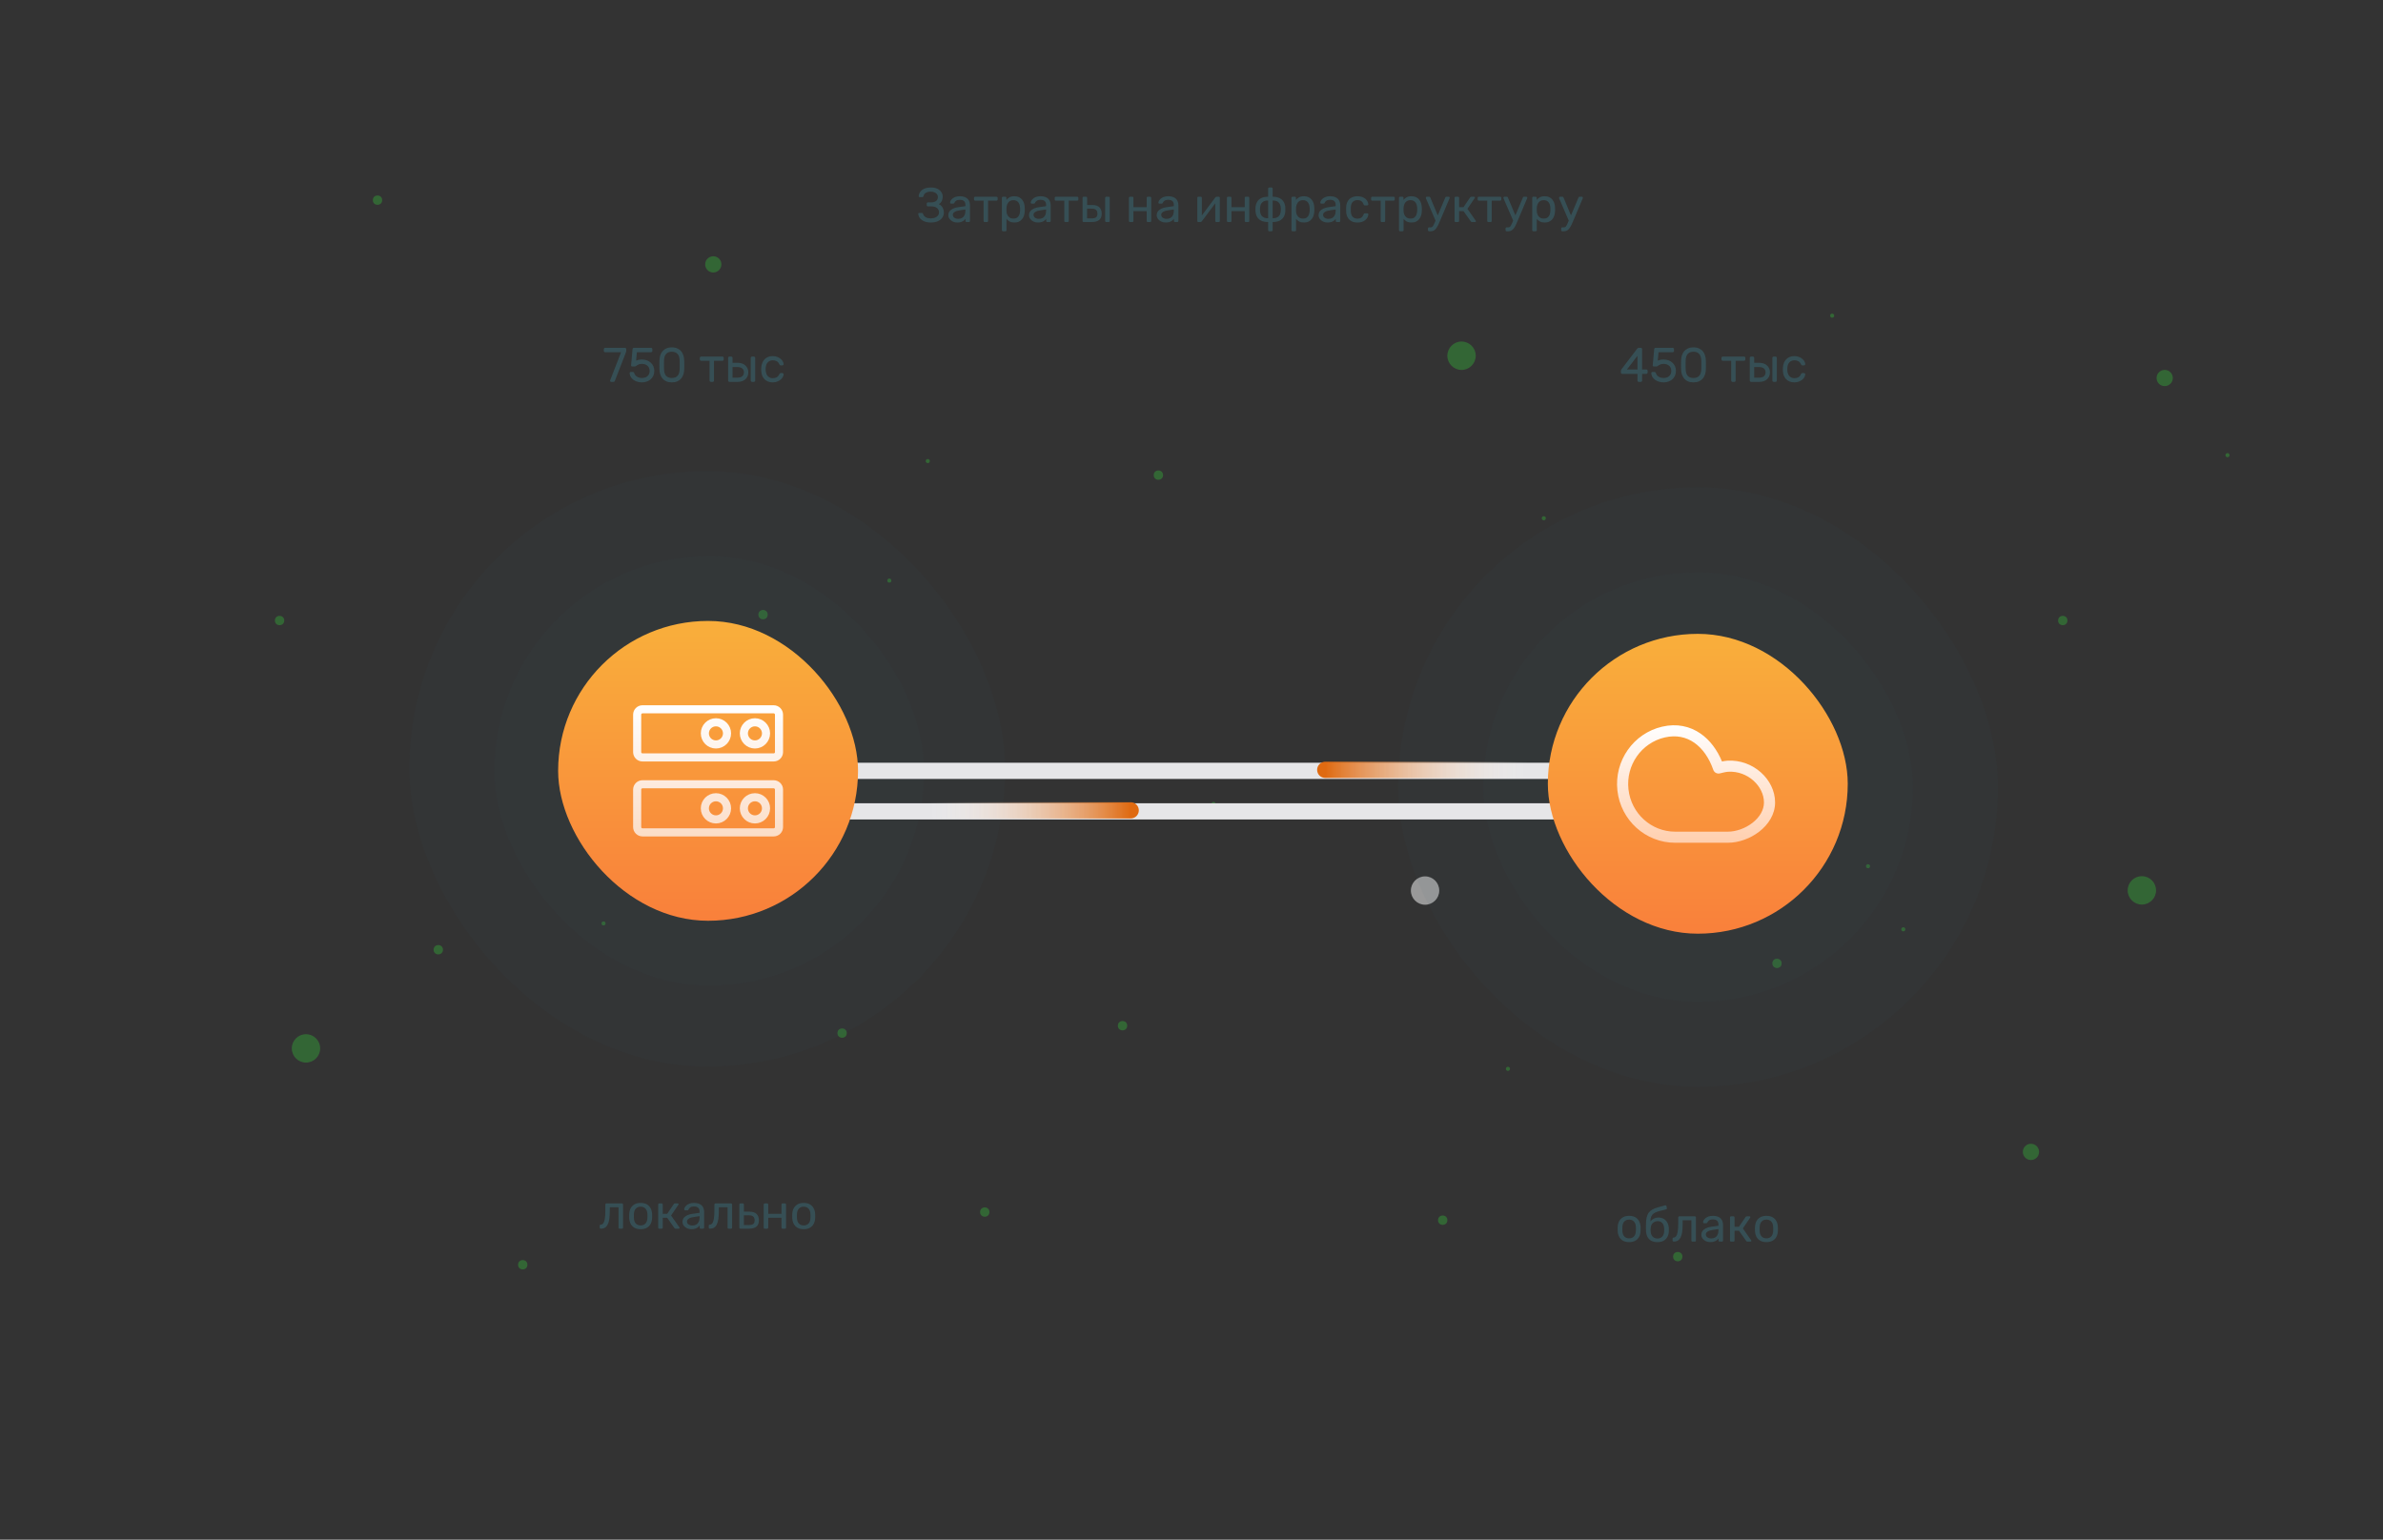 <?xml version="1.0" encoding="UTF-8"?> <svg xmlns="http://www.w3.org/2000/svg" width="588" height="380" viewBox="0 0 588 380" fill="none"><rect x="0" y="0" width="588" height="380" fill="#333333" stroke="none"/><g opacity="0.5"><circle cx="501.133" cy="284.295" r="2" transform="rotate(180 501.133 284.295)" fill="#339A37"></circle><circle cx="528.5" cy="219.75" r="3.5" transform="rotate(180 528.5 219.75)" fill="#339A37"></circle><circle cx="438.469" cy="237.765" r="1.148" transform="rotate(180 438.469 237.765)" fill="#339A37"></circle><circle cx="508.985" cy="153.147" r="1.148" transform="rotate(180 508.985 153.147)" fill="#339A37"></circle><circle cx="534.133" cy="93.295" r="2" transform="rotate(180 534.133 93.295)" fill="#339A37"></circle><circle cx="360.633" cy="87.795" r="3.5" transform="rotate(180 360.633 87.795)" fill="#339A37"></circle><circle cx="285.831" cy="117.262" r="1.148" transform="rotate(180 285.831 117.262)" fill="#339A37"></circle><circle cx="176" cy="65.25" r="2" transform="rotate(180 176 65.25)" fill="#339A37"></circle><circle cx="68.985" cy="153.147" r="1.148" transform="rotate(180 68.985 153.147)" fill="#339A37"></circle><circle cx="93.147" cy="49.398" r="1.148" transform="rotate(180 93.147 49.398)" fill="#339A37"></circle><circle cx="75.5" cy="258.75" r="3.5" transform="rotate(180 75.5 258.75)" fill="#339A37"></circle><circle cx="351.633" cy="219.795" r="3.5" transform="rotate(180 351.633 219.795)" fill="white"></circle><circle cx="276.985" cy="253.147" r="1.148" transform="rotate(180 276.985 253.147)" fill="#339A37"></circle><circle cx="355.985" cy="301.147" r="1.148" transform="rotate(180 355.985 301.147)" fill="#339A37"></circle><circle cx="128.985" cy="312.147" r="1.148" transform="rotate(180 128.985 312.147)" fill="#339A37"></circle><circle cx="413.985" cy="310.147" r="1.148" transform="rotate(180 413.985 310.147)" fill="#339A37"></circle><circle cx="242.985" cy="299.147" r="1.148" transform="rotate(180 242.985 299.147)" fill="#339A37"></circle><circle cx="207.79" cy="254.979" r="1.148" transform="rotate(180 207.79 254.979)" fill="#339A37"></circle><circle cx="108.147" cy="234.398" r="1.148" transform="rotate(180 108.147 234.398)" fill="#339A37"></circle><circle cx="188.28" cy="151.691" r="1.148" transform="rotate(180 188.28 151.691)" fill="#339A37"></circle><circle cx="219.444" cy="143.292" r="0.5" fill="#339A37"></circle><circle cx="148.928" cy="227.909" r="0.5" fill="#339A37"></circle><circle cx="372.082" cy="263.795" r="0.5" fill="#339A37"></circle><circle cx="380.928" cy="127.909" r="0.5" fill="#339A37"></circle><circle cx="469.633" cy="229.365" r="0.5" fill="#339A37"></circle><circle cx="0.5" cy="0.5" r="0.5" transform="matrix(1 0 0 -1 298.944 198.912)" fill="#339A37"></circle><circle cx="0.5" cy="0.5" r="0.5" transform="matrix(1 0 0 -1 228.428 114.295)" fill="#339A37"></circle><circle cx="0.5" cy="0.5" r="0.5" transform="matrix(1 0 0 -1 451.582 78.409)" fill="#339A37"></circle><circle cx="0.5" cy="0.5" r="0.5" transform="matrix(1 0 0 -1 460.428 214.295)" fill="#339A37"></circle><circle cx="0.5" cy="0.5" r="0.5" transform="matrix(1 0 0 -1 549.133 112.839)" fill="#339A37"></circle></g><rect opacity="0.05" x="101" y="116.25" width="147" height="147" rx="73.5" fill="#39636D"></rect><rect opacity="0.05" x="345" y="120.25" width="148" height="148" rx="74" fill="#39636D"></rect><rect opacity="0.05" x="122" y="137.25" width="106" height="106" rx="53" fill="#39636D"></rect><rect opacity="0.05" x="366" y="141.25" width="106" height="106" rx="53" fill="#39636D"></rect><line x1="197" y1="200.25" x2="398" y2="200.25" stroke="#E6E6E8" stroke-width="4"></line><line x1="197" y1="190.25" x2="398" y2="190.25" stroke="#E6E6E8" stroke-width="4"></line><path d="M229 200L279 200" stroke="url(#paint0_linear_4035_6689)" stroke-width="4" stroke-linecap="round"></path><path d="M377 190L327 190" stroke="url(#paint1_linear_4035_6689)" stroke-width="4" stroke-linecap="round"></path><rect x="137.719" y="153.25" width="74" height="74" rx="37" fill="url(#paint2_linear_4035_6689)"></rect><path d="M158.531 193.563H190.906C191.626 193.563 192.219 194.156 192.219 194.875V204.125C192.219 204.847 191.627 205.438 190.906 205.438H158.531C157.81 205.438 157.219 204.847 157.219 204.125V194.875C157.219 194.154 157.81 193.563 158.531 193.563ZM173.922 199.5C173.922 201.01 175.146 202.235 176.656 202.235C178.171 202.235 179.391 201.009 179.391 199.5C179.391 197.991 178.166 196.766 176.656 196.766C175.146 196.766 173.922 197.991 173.922 199.5ZM183.547 199.5C183.547 201.01 184.771 202.235 186.281 202.235C187.796 202.235 189.016 201.009 189.016 199.5C189.016 197.991 187.791 196.766 186.281 196.766C184.771 196.766 183.547 197.991 183.547 199.5ZM158.531 175.063H190.906C191.626 175.063 192.219 175.655 192.219 176.375V185.625C192.219 186.347 191.627 186.938 190.906 186.938H158.531C157.81 186.938 157.219 186.347 157.219 185.625V176.375C157.219 175.654 157.81 175.063 158.531 175.063ZM173.922 181C173.922 182.51 175.146 183.735 176.656 183.735C178.172 183.735 179.391 182.504 179.391 181C179.391 179.494 178.162 178.266 176.656 178.266C175.151 178.266 173.922 179.489 173.922 181ZM183.547 181C183.547 182.51 184.771 183.735 186.281 183.735C187.797 183.735 189.016 182.504 189.016 181C189.016 179.494 187.787 178.266 186.281 178.266C184.776 178.266 183.547 179.489 183.547 181Z" stroke="url(#paint3_linear_4035_6689)" stroke-width="2"></path><path opacity="0.6" d="M148.266 303.25C148.186 303.25 148.118 303.222 148.062 303.166C148.006 303.11 147.978 303.042 147.978 302.962V302.518C147.978 302.35 148.062 302.262 148.23 302.254C148.478 302.246 148.686 302.13 148.854 301.906C149.022 301.674 149.15 301.31 149.238 300.814C149.326 300.31 149.37 299.646 149.37 298.822V297.286C149.37 297.206 149.394 297.142 149.442 297.094C149.498 297.038 149.566 297.01 149.646 297.01H153.462C153.542 297.01 153.606 297.038 153.654 297.094C153.71 297.142 153.738 297.206 153.738 297.286V302.974C153.738 303.054 153.71 303.122 153.654 303.178C153.606 303.226 153.542 303.25 153.462 303.25H152.886C152.806 303.25 152.742 303.226 152.694 303.178C152.646 303.122 152.622 303.054 152.622 302.974V297.97H150.462V298.954C150.462 299.722 150.418 300.382 150.33 300.934C150.242 301.478 150.106 301.922 149.922 302.266C149.746 302.602 149.518 302.85 149.238 303.01C148.966 303.17 148.642 303.25 148.266 303.25ZM158.083 303.37C157.475 303.37 156.967 303.254 156.559 303.022C156.151 302.79 155.839 302.47 155.623 302.062C155.407 301.646 155.287 301.174 155.263 300.646C155.255 300.51 155.251 300.338 155.251 300.13C155.251 299.914 155.255 299.742 155.263 299.614C155.287 299.078 155.407 298.606 155.623 298.198C155.847 297.79 156.163 297.47 156.571 297.238C156.979 297.006 157.483 296.89 158.083 296.89C158.683 296.89 159.187 297.006 159.595 297.238C160.003 297.47 160.315 297.79 160.531 298.198C160.755 298.606 160.879 299.078 160.903 299.614C160.911 299.742 160.915 299.914 160.915 300.13C160.915 300.338 160.911 300.51 160.903 300.646C160.879 301.174 160.759 301.646 160.543 302.062C160.327 302.47 160.015 302.79 159.607 303.022C159.199 303.254 158.691 303.37 158.083 303.37ZM158.083 302.446C158.579 302.446 158.975 302.29 159.271 301.978C159.567 301.658 159.727 301.194 159.751 300.586C159.759 300.466 159.763 300.314 159.763 300.13C159.763 299.946 159.759 299.794 159.751 299.674C159.727 299.066 159.567 298.606 159.271 298.294C158.975 297.974 158.579 297.814 158.083 297.814C157.587 297.814 157.187 297.974 156.883 298.294C156.587 298.606 156.431 299.066 156.415 299.674C156.407 299.794 156.403 299.946 156.403 300.13C156.403 300.314 156.407 300.466 156.415 300.586C156.431 301.194 156.587 301.658 156.883 301.978C157.187 302.29 157.587 302.446 158.083 302.446ZM162.693 303.25C162.613 303.25 162.545 303.226 162.489 303.178C162.441 303.122 162.417 303.054 162.417 302.974V297.286C162.417 297.206 162.441 297.142 162.489 297.094C162.545 297.038 162.613 297.01 162.693 297.01H163.257C163.337 297.01 163.401 297.038 163.449 297.094C163.505 297.142 163.533 297.206 163.533 297.286V299.59H164.625L166.245 297.19C166.285 297.134 166.329 297.09 166.377 297.058C166.425 297.026 166.489 297.01 166.569 297.01H167.193C167.265 297.01 167.325 297.026 167.373 297.058C167.421 297.09 167.445 297.138 167.445 297.202C167.445 297.218 167.437 297.242 167.421 297.274C167.413 297.298 167.401 297.322 167.385 297.346L165.585 299.998L167.625 302.902C167.665 302.95 167.685 303.002 167.685 303.058C167.685 303.122 167.661 303.17 167.613 303.202C167.573 303.234 167.517 303.25 167.445 303.25H166.713C166.641 303.25 166.581 303.234 166.533 303.202C166.485 303.17 166.441 303.126 166.401 303.07L164.637 300.562H163.533V302.974C163.533 303.054 163.505 303.122 163.449 303.178C163.401 303.226 163.337 303.25 163.257 303.25H162.693ZM170.591 303.37C170.191 303.37 169.827 303.29 169.499 303.13C169.171 302.97 168.907 302.754 168.707 302.482C168.507 302.21 168.407 301.902 168.407 301.558C168.407 301.006 168.631 300.566 169.079 300.238C169.527 299.91 170.111 299.694 170.831 299.59L172.619 299.338V298.99C172.619 298.606 172.507 298.306 172.283 298.09C172.067 297.874 171.711 297.766 171.215 297.766C170.855 297.766 170.563 297.838 170.339 297.982C170.123 298.126 169.971 298.31 169.883 298.534C169.835 298.654 169.751 298.714 169.631 298.714H169.091C169.003 298.714 168.935 298.69 168.887 298.642C168.847 298.586 168.827 298.522 168.827 298.45C168.827 298.33 168.871 298.182 168.959 298.006C169.055 297.83 169.199 297.658 169.391 297.49C169.583 297.322 169.827 297.182 170.123 297.07C170.427 296.95 170.795 296.89 171.227 296.89C171.707 296.89 172.111 296.954 172.439 297.082C172.767 297.202 173.023 297.366 173.207 297.574C173.399 297.782 173.535 298.018 173.615 298.282C173.703 298.546 173.747 298.814 173.747 299.086V302.974C173.747 303.054 173.719 303.122 173.663 303.178C173.615 303.226 173.551 303.25 173.471 303.25H172.919C172.831 303.25 172.763 303.226 172.715 303.178C172.667 303.122 172.643 303.054 172.643 302.974V302.458C172.539 302.602 172.399 302.746 172.223 302.89C172.047 303.026 171.827 303.142 171.563 303.238C171.299 303.326 170.975 303.37 170.591 303.37ZM170.843 302.47C171.171 302.47 171.471 302.402 171.743 302.266C172.015 302.122 172.227 301.902 172.379 301.606C172.539 301.31 172.619 300.938 172.619 300.49V300.154L171.227 300.358C170.659 300.438 170.231 300.574 169.943 300.766C169.655 300.95 169.511 301.186 169.511 301.474C169.511 301.698 169.575 301.886 169.703 302.038C169.839 302.182 170.007 302.29 170.207 302.362C170.415 302.434 170.627 302.47 170.843 302.47ZM175.172 303.25C175.092 303.25 175.024 303.222 174.968 303.166C174.912 303.11 174.884 303.042 174.884 302.962V302.518C174.884 302.35 174.968 302.262 175.136 302.254C175.384 302.246 175.592 302.13 175.76 301.906C175.928 301.674 176.056 301.31 176.144 300.814C176.232 300.31 176.276 299.646 176.276 298.822V297.286C176.276 297.206 176.3 297.142 176.348 297.094C176.404 297.038 176.472 297.01 176.552 297.01H180.368C180.448 297.01 180.512 297.038 180.56 297.094C180.616 297.142 180.644 297.206 180.644 297.286V302.974C180.644 303.054 180.616 303.122 180.56 303.178C180.512 303.226 180.448 303.25 180.368 303.25H179.792C179.712 303.25 179.648 303.226 179.6 303.178C179.552 303.122 179.528 303.054 179.528 302.974V297.97H177.368V298.954C177.368 299.722 177.324 300.382 177.236 300.934C177.148 301.478 177.012 301.922 176.828 302.266C176.652 302.602 176.424 302.85 176.144 303.01C175.872 303.17 175.548 303.25 175.172 303.25ZM182.709 303.25C182.629 303.25 182.561 303.226 182.505 303.178C182.457 303.122 182.433 303.054 182.433 302.974V297.286C182.433 297.206 182.457 297.142 182.505 297.094C182.561 297.038 182.629 297.01 182.709 297.01H183.285C183.365 297.01 183.429 297.038 183.477 297.094C183.533 297.142 183.561 297.206 183.561 297.286V299.05H184.905C185.721 299.05 186.317 299.242 186.693 299.626C187.069 300.01 187.257 300.53 187.257 301.186C187.257 301.89 187.049 302.41 186.633 302.746C186.217 303.082 185.593 303.25 184.761 303.25H182.709ZM183.549 302.35H184.809C185.289 302.35 185.641 302.266 185.865 302.098C186.089 301.922 186.201 301.618 186.201 301.186C186.201 300.77 186.093 300.462 185.877 300.262C185.661 300.054 185.305 299.95 184.809 299.95H183.549V302.35ZM188.721 303.25C188.641 303.25 188.573 303.226 188.517 303.178C188.469 303.122 188.445 303.054 188.445 302.974V297.286C188.445 297.206 188.469 297.142 188.517 297.094C188.573 297.038 188.641 297.01 188.721 297.01H189.297C189.377 297.01 189.441 297.038 189.489 297.094C189.537 297.142 189.561 297.206 189.561 297.286V299.59H192.837V297.286C192.837 297.206 192.861 297.142 192.909 297.094C192.965 297.038 193.033 297.01 193.113 297.01H193.677C193.757 297.01 193.821 297.038 193.869 297.094C193.925 297.142 193.953 297.206 193.953 297.286V302.974C193.953 303.054 193.925 303.122 193.869 303.178C193.821 303.226 193.757 303.25 193.677 303.25H193.113C193.033 303.25 192.965 303.226 192.909 303.178C192.861 303.122 192.837 303.054 192.837 302.974V300.55H189.561V302.974C189.561 303.054 189.537 303.122 189.489 303.178C189.441 303.226 189.377 303.25 189.297 303.25H188.721ZM198.313 303.37C197.705 303.37 197.197 303.254 196.789 303.022C196.381 302.79 196.069 302.47 195.853 302.062C195.637 301.646 195.517 301.174 195.493 300.646C195.485 300.51 195.481 300.338 195.481 300.13C195.481 299.914 195.485 299.742 195.493 299.614C195.517 299.078 195.637 298.606 195.853 298.198C196.077 297.79 196.393 297.47 196.801 297.238C197.209 297.006 197.713 296.89 198.313 296.89C198.913 296.89 199.417 297.006 199.825 297.238C200.233 297.47 200.545 297.79 200.761 298.198C200.985 298.606 201.109 299.078 201.133 299.614C201.141 299.742 201.145 299.914 201.145 300.13C201.145 300.338 201.141 300.51 201.133 300.646C201.109 301.174 200.989 301.646 200.773 302.062C200.557 302.47 200.245 302.79 199.837 303.022C199.429 303.254 198.921 303.37 198.313 303.37ZM198.313 302.446C198.809 302.446 199.205 302.29 199.501 301.978C199.797 301.658 199.957 301.194 199.981 300.586C199.989 300.466 199.993 300.314 199.993 300.13C199.993 299.946 199.989 299.794 199.981 299.674C199.957 299.066 199.797 298.606 199.501 298.294C199.205 297.974 198.809 297.814 198.313 297.814C197.817 297.814 197.417 297.974 197.113 298.294C196.817 298.606 196.661 299.066 196.645 299.674C196.637 299.794 196.633 299.946 196.633 300.13C196.633 300.314 196.637 300.466 196.645 300.586C196.661 301.194 196.817 301.658 197.113 301.978C197.417 302.29 197.817 302.446 198.313 302.446Z" fill="#39636D"></path><rect x="381.928" y="156.438" width="74" height="74" rx="37" fill="url(#paint4_linear_4035_6689)"></rect><path fill-rule="evenodd" clip-rule="evenodd" d="M424.902 187.941C423.717 185.086 421.938 182.672 419.634 181.067C416.993 179.227 413.743 178.512 410.147 179.344C403.016 180.995 398.276 187.795 399.091 195.113C399.906 202.434 406.027 208 413.348 208H426.322C429.043 208 431.912 206.947 434.111 205.236C436.31 203.526 438 201.021 438 198.055C438 192.36 432.546 187.369 426.24 187.743C425.781 187.77 425.302 187.855 424.902 187.941ZM418.06 183.309C416.062 181.917 413.61 181.352 410.769 182.009C405.027 183.339 401.155 188.837 401.821 194.812C402.486 200.783 407.463 205.264 413.348 205.264C413.348 205.264 413.348 205.264 413.348 205.264H426.322C428.379 205.264 430.662 204.448 432.421 203.08C434.18 201.711 435.254 199.928 435.254 198.055C435.254 194.072 431.271 190.185 426.404 190.474C426.072 190.494 425.656 190.573 425.247 190.668C425.07 190.71 424.908 190.751 424.762 190.787C424.745 190.792 424.729 190.796 424.712 190.8C424.704 190.802 424.695 190.804 424.686 190.807C424.568 190.837 424.383 190.884 424.245 190.904C423.592 190.999 422.962 190.618 422.747 189.996C421.726 187.044 420.088 184.721 418.06 183.309Z" fill="url(#paint5_linear_4035_6689)"></path><path opacity="0.6" d="M401.987 306.558C401.379 306.558 400.871 306.442 400.463 306.21C400.055 305.978 399.743 305.658 399.527 305.25C399.311 304.834 399.191 304.362 399.167 303.834C399.159 303.698 399.155 303.526 399.155 303.318C399.155 303.102 399.159 302.93 399.167 302.802C399.191 302.266 399.311 301.794 399.527 301.386C399.751 300.978 400.067 300.658 400.475 300.426C400.883 300.194 401.387 300.078 401.987 300.078C402.587 300.078 403.091 300.194 403.499 300.426C403.907 300.658 404.219 300.978 404.435 301.386C404.659 301.794 404.783 302.266 404.807 302.802C404.815 302.93 404.819 303.102 404.819 303.318C404.819 303.526 404.815 303.698 404.807 303.834C404.783 304.362 404.663 304.834 404.447 305.25C404.231 305.658 403.919 305.978 403.511 306.21C403.103 306.442 402.595 306.558 401.987 306.558ZM401.987 305.634C402.483 305.634 402.879 305.478 403.175 305.166C403.471 304.846 403.631 304.382 403.655 303.774C403.663 303.654 403.667 303.502 403.667 303.318C403.667 303.134 403.663 302.982 403.655 302.862C403.631 302.254 403.471 301.794 403.175 301.482C402.879 301.162 402.483 301.002 401.987 301.002C401.491 301.002 401.091 301.162 400.787 301.482C400.491 301.794 400.335 302.254 400.319 302.862C400.311 302.982 400.307 303.134 400.307 303.318C400.307 303.502 400.311 303.654 400.319 303.774C400.335 304.382 400.491 304.846 400.787 305.166C401.091 305.478 401.491 305.634 401.987 305.634ZM408.962 306.558C408.346 306.558 407.83 306.442 407.414 306.21C407.006 305.97 406.694 305.634 406.478 305.202C406.27 304.762 406.158 304.254 406.142 303.678C406.134 303.438 406.13 303.198 406.13 302.958C406.13 302.718 406.134 302.478 406.142 302.238C406.142 301.51 406.202 300.906 406.322 300.426C406.442 299.946 406.622 299.554 406.862 299.25C407.11 298.938 407.422 298.682 407.798 298.482C408.174 298.282 408.618 298.11 409.13 297.966C409.642 297.814 410.226 297.654 410.882 297.486C410.954 297.47 411.022 297.482 411.086 297.522C411.158 297.562 411.198 297.618 411.206 297.69L411.302 298.182C411.318 298.254 411.306 298.318 411.266 298.374C411.234 298.43 411.182 298.466 411.11 298.482C410.51 298.634 409.986 298.766 409.538 298.878C409.09 298.99 408.714 299.122 408.41 299.274C408.106 299.418 407.862 299.606 407.678 299.838C407.494 300.07 407.366 300.378 407.294 300.762C407.23 301.146 407.21 301.638 407.234 302.238L406.97 302.13C407.01 301.834 407.134 301.566 407.342 301.326C407.558 301.078 407.826 300.878 408.146 300.726C408.466 300.574 408.806 300.498 409.166 300.498C409.718 300.498 410.182 300.614 410.558 300.846C410.942 301.078 411.234 301.394 411.434 301.794C411.642 302.194 411.758 302.654 411.782 303.174C411.798 303.446 411.798 303.682 411.782 303.882C411.758 304.402 411.638 304.866 411.422 305.274C411.206 305.674 410.894 305.99 410.486 306.222C410.078 306.446 409.57 306.558 408.962 306.558ZM408.962 305.67C409.466 305.67 409.866 305.514 410.162 305.202C410.458 304.89 410.614 304.434 410.63 303.834C410.638 303.754 410.642 303.662 410.642 303.558C410.642 303.454 410.638 303.346 410.63 303.234C410.614 302.626 410.458 302.166 410.162 301.854C409.874 301.542 409.51 301.386 409.07 301.386C408.566 301.386 408.15 301.542 407.822 301.854C407.494 302.166 407.318 302.626 407.294 303.234C407.286 303.346 407.282 303.454 407.282 303.558C407.282 303.662 407.286 303.754 407.294 303.834C407.318 304.434 407.478 304.89 407.774 305.202C408.07 305.514 408.466 305.67 408.962 305.67ZM412.994 306.438C412.914 306.438 412.846 306.41 412.79 306.354C412.734 306.298 412.706 306.23 412.706 306.15V305.706C412.706 305.538 412.79 305.45 412.958 305.442C413.206 305.434 413.414 305.318 413.582 305.094C413.75 304.862 413.878 304.498 413.966 304.002C414.054 303.498 414.098 302.834 414.098 302.01V300.474C414.098 300.394 414.122 300.33 414.17 300.282C414.226 300.226 414.294 300.198 414.374 300.198H418.19C418.27 300.198 418.334 300.226 418.382 300.282C418.438 300.33 418.466 300.394 418.466 300.474V306.162C418.466 306.242 418.438 306.31 418.382 306.366C418.334 306.414 418.27 306.438 418.19 306.438H417.614C417.534 306.438 417.47 306.414 417.422 306.366C417.374 306.31 417.35 306.242 417.35 306.162V301.158H415.19V302.142C415.19 302.91 415.146 303.57 415.058 304.122C414.97 304.666 414.834 305.11 414.65 305.454C414.474 305.79 414.246 306.038 413.966 306.198C413.694 306.358 413.37 306.438 412.994 306.438ZM421.995 306.558C421.595 306.558 421.231 306.478 420.903 306.318C420.575 306.158 420.311 305.942 420.111 305.67C419.911 305.398 419.811 305.09 419.811 304.746C419.811 304.194 420.035 303.754 420.483 303.426C420.931 303.098 421.515 302.882 422.235 302.778L424.023 302.526V302.178C424.023 301.794 423.911 301.494 423.687 301.278C423.471 301.062 423.115 300.954 422.619 300.954C422.259 300.954 421.967 301.026 421.743 301.17C421.527 301.314 421.375 301.498 421.287 301.722C421.239 301.842 421.155 301.902 421.035 301.902H420.495C420.407 301.902 420.339 301.878 420.291 301.83C420.251 301.774 420.231 301.71 420.231 301.638C420.231 301.518 420.275 301.37 420.363 301.194C420.459 301.018 420.603 300.846 420.795 300.678C420.987 300.51 421.231 300.37 421.527 300.258C421.831 300.138 422.199 300.078 422.631 300.078C423.111 300.078 423.515 300.142 423.843 300.27C424.171 300.39 424.427 300.554 424.611 300.762C424.803 300.97 424.939 301.206 425.019 301.47C425.107 301.734 425.151 302.002 425.151 302.274V306.162C425.151 306.242 425.123 306.31 425.067 306.366C425.019 306.414 424.955 306.438 424.875 306.438H424.323C424.235 306.438 424.167 306.414 424.119 306.366C424.071 306.31 424.047 306.242 424.047 306.162V305.646C423.943 305.79 423.803 305.934 423.627 306.078C423.451 306.214 423.231 306.33 422.967 306.426C422.703 306.514 422.379 306.558 421.995 306.558ZM422.247 305.658C422.575 305.658 422.875 305.59 423.147 305.454C423.419 305.31 423.631 305.09 423.783 304.794C423.943 304.498 424.023 304.126 424.023 303.678V303.342L422.631 303.546C422.063 303.626 421.635 303.762 421.347 303.954C421.059 304.138 420.915 304.374 420.915 304.662C420.915 304.886 420.979 305.074 421.107 305.226C421.243 305.37 421.411 305.478 421.611 305.55C421.819 305.622 422.031 305.658 422.247 305.658ZM427.152 306.438C427.072 306.438 427.004 306.414 426.948 306.366C426.9 306.31 426.876 306.242 426.876 306.162V300.474C426.876 300.394 426.9 300.33 426.948 300.282C427.004 300.226 427.072 300.198 427.152 300.198H427.716C427.796 300.198 427.86 300.226 427.908 300.282C427.964 300.33 427.992 300.394 427.992 300.474V302.778H429.084L430.704 300.378C430.744 300.322 430.788 300.278 430.836 300.246C430.884 300.214 430.948 300.198 431.028 300.198H431.652C431.724 300.198 431.784 300.214 431.832 300.246C431.88 300.278 431.904 300.326 431.904 300.39C431.904 300.406 431.896 300.43 431.88 300.462C431.872 300.486 431.86 300.51 431.844 300.534L430.044 303.186L432.084 306.09C432.124 306.138 432.144 306.19 432.144 306.246C432.144 306.31 432.12 306.358 432.072 306.39C432.032 306.422 431.976 306.438 431.904 306.438H431.172C431.1 306.438 431.04 306.422 430.992 306.39C430.944 306.358 430.9 306.314 430.86 306.258L429.096 303.75H427.992V306.162C427.992 306.242 427.964 306.31 427.908 306.366C427.86 306.414 427.796 306.438 427.716 306.438H427.152ZM435.866 306.558C435.258 306.558 434.75 306.442 434.342 306.21C433.934 305.978 433.622 305.658 433.406 305.25C433.19 304.834 433.07 304.362 433.046 303.834C433.038 303.698 433.034 303.526 433.034 303.318C433.034 303.102 433.038 302.93 433.046 302.802C433.07 302.266 433.19 301.794 433.406 301.386C433.63 300.978 433.946 300.658 434.354 300.426C434.762 300.194 435.266 300.078 435.866 300.078C436.466 300.078 436.97 300.194 437.378 300.426C437.786 300.658 438.098 300.978 438.314 301.386C438.538 301.794 438.662 302.266 438.686 302.802C438.694 302.93 438.698 303.102 438.698 303.318C438.698 303.526 438.694 303.698 438.686 303.834C438.662 304.362 438.542 304.834 438.326 305.25C438.11 305.658 437.798 305.978 437.39 306.21C436.982 306.442 436.474 306.558 435.866 306.558ZM435.866 305.634C436.362 305.634 436.758 305.478 437.054 305.166C437.35 304.846 437.51 304.382 437.534 303.774C437.542 303.654 437.546 303.502 437.546 303.318C437.546 303.134 437.542 302.982 437.534 302.862C437.51 302.254 437.35 301.794 437.054 301.482C436.758 301.162 436.362 301.002 435.866 301.002C435.37 301.002 434.97 301.162 434.666 301.482C434.37 301.794 434.214 302.254 434.198 302.862C434.19 302.982 434.186 303.134 434.186 303.318C434.186 303.502 434.19 303.654 434.198 303.774C434.214 304.382 434.37 304.846 434.666 305.166C434.97 305.478 435.37 305.634 435.866 305.634Z" fill="#39636D"></path><path opacity="0.6" d="M229.681 54.917C229.193 54.917 228.761 54.861 228.385 54.749C228.009 54.637 227.693 54.485 227.437 54.293C227.181 54.093 226.977 53.865 226.825 53.609C226.681 53.353 226.597 53.077 226.573 52.781C226.565 52.709 226.585 52.653 226.633 52.613C226.689 52.573 226.753 52.553 226.825 52.553H227.425C227.497 52.553 227.561 52.569 227.617 52.601C227.681 52.633 227.729 52.701 227.761 52.805C227.857 53.125 228.065 53.389 228.385 53.597C228.705 53.797 229.133 53.897 229.669 53.897C230.045 53.897 230.385 53.841 230.689 53.729C230.993 53.609 231.237 53.441 231.421 53.225C231.605 53.001 231.697 52.733 231.697 52.421C231.697 51.949 231.525 51.585 231.181 51.329C230.845 51.065 230.385 50.933 229.801 50.933H228.937C228.857 50.933 228.793 50.909 228.745 50.861C228.697 50.805 228.673 50.737 228.673 50.657V50.237C228.673 50.149 228.697 50.081 228.745 50.033C228.793 49.977 228.857 49.949 228.937 49.949H229.753C230.249 49.949 230.649 49.841 230.953 49.625C231.265 49.409 231.421 49.065 231.421 48.593C231.421 48.329 231.341 48.101 231.181 47.909C231.029 47.717 230.825 47.569 230.569 47.465C230.313 47.353 230.025 47.297 229.705 47.297C229.217 47.297 228.809 47.385 228.481 47.561C228.153 47.737 227.949 48.021 227.869 48.413C227.845 48.501 227.809 48.565 227.761 48.605C227.713 48.637 227.653 48.653 227.581 48.653H226.933C226.861 48.653 226.797 48.629 226.741 48.581C226.693 48.533 226.673 48.473 226.681 48.401C226.705 48.097 226.789 47.817 226.933 47.561C227.077 47.297 227.273 47.069 227.521 46.877C227.777 46.685 228.089 46.537 228.457 46.433C228.825 46.329 229.245 46.277 229.717 46.277C230.365 46.277 230.901 46.385 231.325 46.601C231.749 46.817 232.069 47.097 232.285 47.441C232.501 47.777 232.609 48.141 232.609 48.533C232.609 48.773 232.577 49.009 232.513 49.241C232.457 49.473 232.357 49.685 232.213 49.877C232.077 50.069 231.889 50.237 231.649 50.381C231.937 50.517 232.169 50.693 232.345 50.909C232.529 51.117 232.665 51.353 232.753 51.617C232.849 51.873 232.897 52.149 232.897 52.445C232.897 52.933 232.765 53.361 232.501 53.729C232.245 54.097 231.877 54.389 231.397 54.605C230.917 54.813 230.345 54.917 229.681 54.917ZM236.187 54.917C235.787 54.917 235.423 54.837 235.095 54.677C234.767 54.517 234.503 54.301 234.303 54.029C234.103 53.757 234.003 53.449 234.003 53.105C234.003 52.553 234.227 52.113 234.675 51.785C235.123 51.457 235.707 51.241 236.427 51.137L238.215 50.885V50.537C238.215 50.153 238.103 49.853 237.879 49.637C237.663 49.421 237.307 49.313 236.811 49.313C236.451 49.313 236.159 49.385 235.935 49.529C235.719 49.673 235.567 49.857 235.479 50.081C235.431 50.201 235.347 50.261 235.227 50.261H234.687C234.599 50.261 234.531 50.237 234.483 50.189C234.443 50.133 234.423 50.069 234.423 49.997C234.423 49.877 234.467 49.729 234.555 49.553C234.651 49.377 234.795 49.205 234.987 49.037C235.179 48.869 235.423 48.729 235.719 48.617C236.023 48.497 236.391 48.437 236.823 48.437C237.303 48.437 237.707 48.501 238.035 48.629C238.363 48.749 238.619 48.913 238.803 49.121C238.995 49.329 239.131 49.565 239.211 49.829C239.299 50.093 239.343 50.361 239.343 50.633V54.521C239.343 54.601 239.315 54.669 239.259 54.725C239.211 54.773 239.147 54.797 239.067 54.797H238.515C238.427 54.797 238.359 54.773 238.311 54.725C238.263 54.669 238.239 54.601 238.239 54.521V54.005C238.135 54.149 237.995 54.293 237.819 54.437C237.643 54.573 237.423 54.689 237.159 54.785C236.895 54.873 236.571 54.917 236.187 54.917ZM236.439 54.017C236.767 54.017 237.067 53.949 237.339 53.813C237.611 53.669 237.823 53.449 237.975 53.153C238.135 52.857 238.215 52.485 238.215 52.037V51.701L236.823 51.905C236.255 51.985 235.827 52.121 235.539 52.313C235.251 52.497 235.107 52.733 235.107 53.021C235.107 53.245 235.171 53.433 235.299 53.585C235.435 53.729 235.603 53.837 235.803 53.909C236.011 53.981 236.223 54.017 236.439 54.017ZM242.976 54.797C242.896 54.797 242.828 54.773 242.772 54.725C242.724 54.669 242.7 54.601 242.7 54.521V49.517H240.612C240.532 49.517 240.464 49.493 240.408 49.445C240.36 49.389 240.336 49.321 240.336 49.241V48.833C240.336 48.753 240.36 48.689 240.408 48.641C240.464 48.585 240.532 48.557 240.612 48.557H245.892C245.972 48.557 246.036 48.585 246.084 48.641C246.14 48.689 246.168 48.753 246.168 48.833V49.241C246.168 49.321 246.14 49.389 246.084 49.445C246.036 49.493 245.972 49.517 245.892 49.517H243.804V54.521C243.804 54.601 243.78 54.669 243.732 54.725C243.684 54.773 243.616 54.797 243.528 54.797H242.976ZM247.496 57.077C247.416 57.077 247.348 57.049 247.292 56.993C247.244 56.945 247.22 56.881 247.22 56.801V48.833C247.22 48.753 247.244 48.689 247.292 48.641C247.348 48.585 247.416 48.557 247.496 48.557H248.048C248.128 48.557 248.192 48.585 248.24 48.641C248.296 48.689 248.324 48.753 248.324 48.833V49.361C248.516 49.097 248.772 48.877 249.092 48.701C249.412 48.525 249.812 48.437 250.292 48.437C250.74 48.437 251.12 48.513 251.432 48.665C251.752 48.817 252.012 49.025 252.212 49.289C252.42 49.553 252.576 49.853 252.68 50.189C252.784 50.525 252.84 50.885 252.848 51.269C252.856 51.397 252.86 51.533 252.86 51.677C252.86 51.821 252.856 51.957 252.848 52.085C252.84 52.461 252.784 52.821 252.68 53.165C252.576 53.501 252.42 53.801 252.212 54.065C252.012 54.321 251.752 54.529 251.432 54.689C251.12 54.841 250.74 54.917 250.292 54.917C249.828 54.917 249.436 54.833 249.116 54.665C248.804 54.489 248.548 54.273 248.348 54.017V56.801C248.348 56.881 248.324 56.945 248.276 56.993C248.228 57.049 248.16 57.077 248.072 57.077H247.496ZM250.04 53.945C250.456 53.945 250.78 53.857 251.012 53.681C251.252 53.497 251.424 53.261 251.528 52.973C251.632 52.677 251.692 52.361 251.708 52.025C251.716 51.793 251.716 51.561 251.708 51.329C251.692 50.993 251.632 50.681 251.528 50.393C251.424 50.097 251.252 49.861 251.012 49.685C250.78 49.501 250.456 49.409 250.04 49.409C249.648 49.409 249.328 49.501 249.08 49.685C248.84 49.869 248.66 50.105 248.54 50.393C248.428 50.673 248.364 50.961 248.348 51.257C248.34 51.385 248.336 51.537 248.336 51.713C248.336 51.889 248.34 52.045 248.348 52.181C248.356 52.461 248.42 52.737 248.54 53.009C248.668 53.281 248.856 53.505 249.104 53.681C249.352 53.857 249.664 53.945 250.04 53.945ZM256.097 54.917C255.697 54.917 255.333 54.837 255.005 54.677C254.677 54.517 254.413 54.301 254.213 54.029C254.013 53.757 253.913 53.449 253.913 53.105C253.913 52.553 254.137 52.113 254.585 51.785C255.033 51.457 255.617 51.241 256.337 51.137L258.125 50.885V50.537C258.125 50.153 258.013 49.853 257.789 49.637C257.573 49.421 257.217 49.313 256.721 49.313C256.361 49.313 256.069 49.385 255.845 49.529C255.629 49.673 255.477 49.857 255.389 50.081C255.341 50.201 255.257 50.261 255.137 50.261H254.597C254.509 50.261 254.441 50.237 254.393 50.189C254.353 50.133 254.333 50.069 254.333 49.997C254.333 49.877 254.377 49.729 254.465 49.553C254.561 49.377 254.705 49.205 254.897 49.037C255.089 48.869 255.333 48.729 255.629 48.617C255.933 48.497 256.301 48.437 256.733 48.437C257.213 48.437 257.617 48.501 257.945 48.629C258.273 48.749 258.529 48.913 258.713 49.121C258.905 49.329 259.041 49.565 259.121 49.829C259.209 50.093 259.253 50.361 259.253 50.633V54.521C259.253 54.601 259.225 54.669 259.169 54.725C259.121 54.773 259.057 54.797 258.977 54.797H258.425C258.337 54.797 258.269 54.773 258.221 54.725C258.173 54.669 258.149 54.601 258.149 54.521V54.005C258.045 54.149 257.905 54.293 257.729 54.437C257.553 54.573 257.333 54.689 257.069 54.785C256.805 54.873 256.481 54.917 256.097 54.917ZM256.349 54.017C256.677 54.017 256.977 53.949 257.249 53.813C257.521 53.669 257.733 53.449 257.885 53.153C258.045 52.857 258.125 52.485 258.125 52.037V51.701L256.733 51.905C256.165 51.985 255.737 52.121 255.449 52.313C255.161 52.497 255.017 52.733 255.017 53.021C255.017 53.245 255.081 53.433 255.209 53.585C255.345 53.729 255.513 53.837 255.713 53.909C255.921 53.981 256.133 54.017 256.349 54.017ZM262.886 54.797C262.806 54.797 262.738 54.773 262.682 54.725C262.634 54.669 262.61 54.601 262.61 54.521V49.517H260.522C260.442 49.517 260.374 49.493 260.318 49.445C260.27 49.389 260.246 49.321 260.246 49.241V48.833C260.246 48.753 260.27 48.689 260.318 48.641C260.374 48.585 260.442 48.557 260.522 48.557H265.802C265.882 48.557 265.946 48.585 265.994 48.641C266.05 48.689 266.078 48.753 266.078 48.833V49.241C266.078 49.321 266.05 49.389 265.994 49.445C265.946 49.493 265.882 49.517 265.802 49.517H263.714V54.521C263.714 54.601 263.69 54.669 263.642 54.725C263.594 54.773 263.526 54.797 263.438 54.797H262.886ZM267.394 54.797C267.314 54.797 267.246 54.773 267.19 54.725C267.142 54.669 267.118 54.601 267.118 54.521V48.833C267.118 48.753 267.142 48.689 267.19 48.641C267.246 48.585 267.314 48.557 267.394 48.557H267.97C268.05 48.557 268.114 48.585 268.162 48.641C268.218 48.689 268.246 48.753 268.246 48.833V50.597H269.494C270.31 50.597 270.906 50.789 271.282 51.173C271.658 51.557 271.846 52.077 271.846 52.733C271.846 53.437 271.638 53.957 271.222 54.293C270.806 54.629 270.182 54.797 269.35 54.797H267.394ZM268.234 53.897H269.386C269.874 53.897 270.23 53.813 270.454 53.645C270.678 53.469 270.79 53.165 270.79 52.733C270.79 52.317 270.682 52.009 270.466 51.809C270.25 51.601 269.89 51.497 269.386 51.497H268.234V53.897ZM272.974 54.797C272.894 54.797 272.826 54.773 272.77 54.725C272.722 54.669 272.698 54.601 272.698 54.521V48.833C272.698 48.753 272.722 48.689 272.77 48.641C272.826 48.585 272.894 48.557 272.974 48.557H273.55C273.63 48.557 273.694 48.585 273.742 48.641C273.798 48.689 273.826 48.753 273.826 48.833V54.521C273.826 54.601 273.798 54.669 273.742 54.725C273.694 54.773 273.63 54.797 273.55 54.797H272.974ZM278.832 54.797C278.752 54.797 278.684 54.773 278.628 54.725C278.58 54.669 278.556 54.601 278.556 54.521V48.833C278.556 48.753 278.58 48.689 278.628 48.641C278.684 48.585 278.752 48.557 278.832 48.557H279.408C279.488 48.557 279.552 48.585 279.6 48.641C279.648 48.689 279.672 48.753 279.672 48.833V51.137H282.948V48.833C282.948 48.753 282.972 48.689 283.02 48.641C283.076 48.585 283.144 48.557 283.224 48.557H283.788C283.868 48.557 283.932 48.585 283.98 48.641C284.036 48.689 284.064 48.753 284.064 48.833V54.521C284.064 54.601 284.036 54.669 283.98 54.725C283.932 54.773 283.868 54.797 283.788 54.797H283.224C283.144 54.797 283.076 54.773 283.02 54.725C282.972 54.669 282.948 54.601 282.948 54.521V52.097H279.672V54.521C279.672 54.601 279.648 54.669 279.6 54.725C279.552 54.773 279.488 54.797 279.408 54.797H278.832ZM287.608 54.917C287.208 54.917 286.844 54.837 286.516 54.677C286.188 54.517 285.924 54.301 285.724 54.029C285.524 53.757 285.424 53.449 285.424 53.105C285.424 52.553 285.648 52.113 286.096 51.785C286.544 51.457 287.128 51.241 287.848 51.137L289.636 50.885V50.537C289.636 50.153 289.524 49.853 289.3 49.637C289.084 49.421 288.728 49.313 288.232 49.313C287.872 49.313 287.58 49.385 287.356 49.529C287.14 49.673 286.988 49.857 286.9 50.081C286.852 50.201 286.768 50.261 286.648 50.261H286.108C286.02 50.261 285.952 50.237 285.904 50.189C285.864 50.133 285.844 50.069 285.844 49.997C285.844 49.877 285.888 49.729 285.976 49.553C286.072 49.377 286.216 49.205 286.408 49.037C286.6 48.869 286.844 48.729 287.14 48.617C287.444 48.497 287.812 48.437 288.244 48.437C288.724 48.437 289.128 48.501 289.456 48.629C289.784 48.749 290.04 48.913 290.224 49.121C290.416 49.329 290.552 49.565 290.632 49.829C290.72 50.093 290.764 50.361 290.764 50.633V54.521C290.764 54.601 290.736 54.669 290.68 54.725C290.632 54.773 290.568 54.797 290.488 54.797H289.936C289.848 54.797 289.78 54.773 289.732 54.725C289.684 54.669 289.66 54.601 289.66 54.521V54.005C289.556 54.149 289.416 54.293 289.24 54.437C289.064 54.573 288.844 54.689 288.58 54.785C288.316 54.873 287.992 54.917 287.608 54.917ZM287.86 54.017C288.188 54.017 288.488 53.949 288.76 53.813C289.032 53.669 289.244 53.449 289.396 53.153C289.556 52.857 289.636 52.485 289.636 52.037V51.701L288.244 51.905C287.676 51.985 287.248 52.121 286.96 52.313C286.672 52.497 286.528 52.733 286.528 53.021C286.528 53.245 286.592 53.433 286.72 53.585C286.856 53.729 287.024 53.837 287.224 53.909C287.432 53.981 287.644 54.017 287.86 54.017ZM295.695 54.797C295.623 54.797 295.559 54.773 295.503 54.725C295.455 54.669 295.431 54.609 295.431 54.545V48.833C295.431 48.753 295.455 48.689 295.503 48.641C295.559 48.585 295.627 48.557 295.707 48.557H296.283C296.363 48.557 296.427 48.585 296.475 48.641C296.523 48.689 296.547 48.753 296.547 48.833V53.921L296.235 53.597L299.871 48.737C299.911 48.689 299.955 48.649 300.003 48.617C300.051 48.577 300.111 48.557 300.183 48.557H300.735C300.799 48.557 300.855 48.581 300.903 48.629C300.959 48.677 300.987 48.733 300.987 48.797V54.521C300.987 54.601 300.959 54.669 300.903 54.725C300.855 54.773 300.791 54.797 300.711 54.797H300.147C300.059 54.797 299.991 54.773 299.943 54.725C299.895 54.669 299.871 54.601 299.871 54.521V49.733L300.207 49.721L296.547 54.617C296.515 54.657 296.475 54.697 296.427 54.737C296.379 54.777 296.315 54.797 296.235 54.797H295.695ZM303.019 54.797C302.939 54.797 302.871 54.773 302.815 54.725C302.767 54.669 302.743 54.601 302.743 54.521V48.833C302.743 48.753 302.767 48.689 302.815 48.641C302.871 48.585 302.939 48.557 303.019 48.557H303.595C303.675 48.557 303.739 48.585 303.787 48.641C303.835 48.689 303.859 48.753 303.859 48.833V51.137H307.135V48.833C307.135 48.753 307.159 48.689 307.207 48.641C307.263 48.585 307.331 48.557 307.411 48.557H307.975C308.055 48.557 308.119 48.585 308.167 48.641C308.223 48.689 308.251 48.753 308.251 48.833V54.521C308.251 54.601 308.223 54.669 308.167 54.725C308.119 54.773 308.055 54.797 307.975 54.797H307.411C307.331 54.797 307.263 54.773 307.207 54.725C307.159 54.669 307.135 54.601 307.135 54.521V52.097H303.859V54.521C303.859 54.601 303.835 54.669 303.787 54.725C303.739 54.773 303.675 54.797 303.595 54.797H303.019ZM313.188 57.077C313.108 57.077 313.04 57.049 312.984 56.993C312.936 56.945 312.912 56.881 312.912 56.801V54.797C312.208 54.797 311.628 54.681 311.172 54.449C310.724 54.217 310.388 53.897 310.164 53.489C309.948 53.081 309.824 52.617 309.792 52.097C309.776 51.817 309.776 51.537 309.792 51.257C309.824 50.729 309.952 50.265 310.176 49.865C310.4 49.457 310.736 49.137 311.184 48.905C311.64 48.673 312.216 48.557 312.912 48.557V46.553C312.912 46.473 312.936 46.409 312.984 46.361C313.04 46.305 313.108 46.277 313.188 46.277H313.752C313.832 46.277 313.896 46.305 313.944 46.361C314 46.409 314.028 46.473 314.028 46.553V48.557C314.724 48.557 315.296 48.673 315.744 48.905C316.2 49.137 316.54 49.457 316.764 49.865C316.996 50.265 317.124 50.729 317.148 51.257C317.164 51.537 317.164 51.817 317.148 52.097C317.124 52.617 317 53.081 316.776 53.489C316.552 53.897 316.216 54.217 315.768 54.449C315.32 54.681 314.74 54.797 314.028 54.797V56.801C314.028 56.881 314 56.945 313.944 56.993C313.896 57.049 313.832 57.077 313.752 57.077H313.188ZM312.912 53.873V49.481C312.264 49.481 311.776 49.637 311.448 49.949C311.12 50.261 310.94 50.725 310.908 51.341C310.9 51.461 310.896 51.577 310.896 51.689C310.896 51.793 310.9 51.901 310.908 52.013C310.948 52.629 311.128 53.093 311.448 53.405C311.776 53.717 312.264 53.873 312.912 53.873ZM314.028 53.873C314.684 53.873 315.172 53.717 315.492 53.405C315.82 53.085 316 52.621 316.032 52.013C316.04 51.901 316.044 51.793 316.044 51.689C316.044 51.577 316.04 51.461 316.032 51.341C316.008 50.725 315.828 50.261 315.492 49.949C315.164 49.637 314.676 49.481 314.028 49.481V53.873ZM318.946 57.077C318.866 57.077 318.798 57.049 318.742 56.993C318.694 56.945 318.67 56.881 318.67 56.801V48.833C318.67 48.753 318.694 48.689 318.742 48.641C318.798 48.585 318.866 48.557 318.946 48.557H319.498C319.578 48.557 319.642 48.585 319.69 48.641C319.746 48.689 319.774 48.753 319.774 48.833V49.361C319.966 49.097 320.222 48.877 320.542 48.701C320.862 48.525 321.262 48.437 321.742 48.437C322.19 48.437 322.57 48.513 322.882 48.665C323.202 48.817 323.462 49.025 323.662 49.289C323.87 49.553 324.026 49.853 324.13 50.189C324.234 50.525 324.29 50.885 324.298 51.269C324.306 51.397 324.31 51.533 324.31 51.677C324.31 51.821 324.306 51.957 324.298 52.085C324.29 52.461 324.234 52.821 324.13 53.165C324.026 53.501 323.87 53.801 323.662 54.065C323.462 54.321 323.202 54.529 322.882 54.689C322.57 54.841 322.19 54.917 321.742 54.917C321.278 54.917 320.886 54.833 320.566 54.665C320.254 54.489 319.998 54.273 319.798 54.017V56.801C319.798 56.881 319.774 56.945 319.726 56.993C319.678 57.049 319.61 57.077 319.522 57.077H318.946ZM321.49 53.945C321.906 53.945 322.23 53.857 322.462 53.681C322.702 53.497 322.874 53.261 322.978 52.973C323.082 52.677 323.142 52.361 323.158 52.025C323.166 51.793 323.166 51.561 323.158 51.329C323.142 50.993 323.082 50.681 322.978 50.393C322.874 50.097 322.702 49.861 322.462 49.685C322.23 49.501 321.906 49.409 321.49 49.409C321.098 49.409 320.778 49.501 320.53 49.685C320.29 49.869 320.11 50.105 319.99 50.393C319.878 50.673 319.814 50.961 319.798 51.257C319.79 51.385 319.786 51.537 319.786 51.713C319.786 51.889 319.79 52.045 319.798 52.181C319.806 52.461 319.87 52.737 319.99 53.009C320.118 53.281 320.306 53.505 320.554 53.681C320.802 53.857 321.114 53.945 321.49 53.945ZM327.546 54.917C327.146 54.917 326.782 54.837 326.454 54.677C326.126 54.517 325.862 54.301 325.662 54.029C325.462 53.757 325.362 53.449 325.362 53.105C325.362 52.553 325.586 52.113 326.034 51.785C326.482 51.457 327.066 51.241 327.786 51.137L329.574 50.885V50.537C329.574 50.153 329.462 49.853 329.238 49.637C329.022 49.421 328.666 49.313 328.17 49.313C327.81 49.313 327.518 49.385 327.294 49.529C327.078 49.673 326.926 49.857 326.838 50.081C326.79 50.201 326.706 50.261 326.586 50.261H326.046C325.958 50.261 325.89 50.237 325.842 50.189C325.802 50.133 325.782 50.069 325.782 49.997C325.782 49.877 325.826 49.729 325.914 49.553C326.01 49.377 326.154 49.205 326.346 49.037C326.538 48.869 326.782 48.729 327.078 48.617C327.382 48.497 327.75 48.437 328.182 48.437C328.662 48.437 329.066 48.501 329.394 48.629C329.722 48.749 329.978 48.913 330.162 49.121C330.354 49.329 330.49 49.565 330.57 49.829C330.658 50.093 330.702 50.361 330.702 50.633V54.521C330.702 54.601 330.674 54.669 330.618 54.725C330.57 54.773 330.506 54.797 330.426 54.797H329.874C329.786 54.797 329.718 54.773 329.67 54.725C329.622 54.669 329.598 54.601 329.598 54.521V54.005C329.494 54.149 329.354 54.293 329.178 54.437C329.002 54.573 328.782 54.689 328.518 54.785C328.254 54.873 327.93 54.917 327.546 54.917ZM327.798 54.017C328.126 54.017 328.426 53.949 328.698 53.813C328.97 53.669 329.182 53.449 329.334 53.153C329.494 52.857 329.574 52.485 329.574 52.037V51.701L328.182 51.905C327.614 51.985 327.186 52.121 326.898 52.313C326.61 52.497 326.466 52.733 326.466 53.021C326.466 53.245 326.53 53.433 326.658 53.585C326.794 53.729 326.962 53.837 327.162 53.909C327.37 53.981 327.582 54.017 327.798 54.017ZM334.947 54.917C334.379 54.917 333.887 54.809 333.471 54.593C333.063 54.369 332.747 54.053 332.523 53.645C332.299 53.229 332.179 52.733 332.163 52.157C332.155 52.037 332.151 51.877 332.151 51.677C332.151 51.477 332.155 51.317 332.163 51.197C332.179 50.621 332.299 50.129 332.523 49.721C332.747 49.305 333.063 48.989 333.471 48.773C333.887 48.549 334.379 48.437 334.947 48.437C335.411 48.437 335.807 48.501 336.135 48.629C336.471 48.757 336.747 48.921 336.963 49.121C337.179 49.321 337.339 49.537 337.443 49.769C337.555 50.001 337.615 50.221 337.623 50.429C337.631 50.509 337.607 50.573 337.551 50.621C337.495 50.669 337.427 50.693 337.347 50.693H336.771C336.691 50.693 336.631 50.677 336.591 50.645C336.551 50.605 336.511 50.541 336.471 50.453C336.327 50.061 336.131 49.785 335.883 49.625C335.635 49.465 335.327 49.385 334.959 49.385C334.479 49.385 334.087 49.533 333.783 49.829C333.487 50.125 333.327 50.601 333.303 51.257C333.295 51.545 333.295 51.825 333.303 52.097C333.327 52.761 333.487 53.241 333.783 53.537C334.087 53.825 334.479 53.969 334.959 53.969C335.327 53.969 335.635 53.889 335.883 53.729C336.131 53.569 336.327 53.293 336.471 52.901C336.511 52.813 336.551 52.753 336.591 52.721C336.631 52.681 336.691 52.661 336.771 52.661H337.347C337.427 52.661 337.495 52.685 337.551 52.733C337.607 52.781 337.631 52.845 337.623 52.925C337.615 53.093 337.579 53.265 337.515 53.441C337.451 53.617 337.347 53.797 337.203 53.981C337.067 54.157 336.895 54.317 336.687 54.461C336.479 54.597 336.227 54.709 335.931 54.797C335.643 54.877 335.315 54.917 334.947 54.917ZM340.956 54.797C340.876 54.797 340.808 54.773 340.752 54.725C340.704 54.669 340.68 54.601 340.68 54.521V49.517H338.592C338.512 49.517 338.444 49.493 338.388 49.445C338.34 49.389 338.316 49.321 338.316 49.241V48.833C338.316 48.753 338.34 48.689 338.388 48.641C338.444 48.585 338.512 48.557 338.592 48.557H343.872C343.952 48.557 344.016 48.585 344.064 48.641C344.12 48.689 344.148 48.753 344.148 48.833V49.241C344.148 49.321 344.12 49.389 344.064 49.445C344.016 49.493 343.952 49.517 343.872 49.517H341.784V54.521C341.784 54.601 341.76 54.669 341.712 54.725C341.664 54.773 341.596 54.797 341.508 54.797H340.956ZM345.477 57.077C345.397 57.077 345.329 57.049 345.273 56.993C345.225 56.945 345.201 56.881 345.201 56.801V48.833C345.201 48.753 345.225 48.689 345.273 48.641C345.329 48.585 345.397 48.557 345.477 48.557H346.029C346.109 48.557 346.173 48.585 346.221 48.641C346.277 48.689 346.305 48.753 346.305 48.833V49.361C346.497 49.097 346.753 48.877 347.073 48.701C347.393 48.525 347.793 48.437 348.273 48.437C348.721 48.437 349.101 48.513 349.413 48.665C349.733 48.817 349.993 49.025 350.193 49.289C350.401 49.553 350.557 49.853 350.661 50.189C350.765 50.525 350.821 50.885 350.829 51.269C350.837 51.397 350.841 51.533 350.841 51.677C350.841 51.821 350.837 51.957 350.829 52.085C350.821 52.461 350.765 52.821 350.661 53.165C350.557 53.501 350.401 53.801 350.193 54.065C349.993 54.321 349.733 54.529 349.413 54.689C349.101 54.841 348.721 54.917 348.273 54.917C347.809 54.917 347.417 54.833 347.097 54.665C346.785 54.489 346.529 54.273 346.329 54.017V56.801C346.329 56.881 346.305 56.945 346.257 56.993C346.209 57.049 346.141 57.077 346.053 57.077H345.477ZM348.021 53.945C348.437 53.945 348.761 53.857 348.993 53.681C349.233 53.497 349.405 53.261 349.509 52.973C349.613 52.677 349.673 52.361 349.689 52.025C349.697 51.793 349.697 51.561 349.689 51.329C349.673 50.993 349.613 50.681 349.509 50.393C349.405 50.097 349.233 49.861 348.993 49.685C348.761 49.501 348.437 49.409 348.021 49.409C347.629 49.409 347.309 49.501 347.061 49.685C346.821 49.869 346.641 50.105 346.521 50.393C346.409 50.673 346.345 50.961 346.329 51.257C346.321 51.385 346.317 51.537 346.317 51.713C346.317 51.889 346.321 52.045 346.329 52.181C346.337 52.461 346.401 52.737 346.521 53.009C346.649 53.281 346.837 53.505 347.085 53.681C347.333 53.857 347.645 53.945 348.021 53.945ZM352.625 57.077C352.537 57.077 352.469 57.049 352.421 56.993C352.373 56.945 352.349 56.881 352.349 56.801V56.393C352.349 56.313 352.373 56.245 352.421 56.189C352.469 56.141 352.537 56.117 352.625 56.117H352.937C353.121 56.117 353.269 56.081 353.381 56.009C353.493 55.937 353.593 55.813 353.681 55.637C353.777 55.469 353.889 55.237 354.017 54.941L356.621 48.761C356.645 48.697 356.677 48.649 356.717 48.617C356.765 48.577 356.833 48.557 356.921 48.557H357.449C357.521 48.557 357.581 48.581 357.629 48.629C357.677 48.677 357.701 48.733 357.701 48.797C357.701 48.829 357.697 48.861 357.689 48.893C357.681 48.917 357.665 48.957 357.641 49.013L355.361 54.413C355.241 54.701 355.109 55.001 354.965 55.313C354.829 55.625 354.673 55.913 354.497 56.177C354.329 56.449 354.129 56.665 353.897 56.825C353.665 56.993 353.393 57.077 353.081 57.077H352.625ZM354.293 54.617L351.869 49.013C351.829 48.917 351.809 48.849 351.809 48.809C351.817 48.737 351.845 48.677 351.893 48.629C351.941 48.581 351.997 48.557 352.061 48.557H352.625C352.713 48.557 352.777 48.577 352.817 48.617C352.865 48.657 352.901 48.705 352.925 48.761L354.917 53.525L354.293 54.617ZM359.187 54.797C359.107 54.797 359.039 54.773 358.983 54.725C358.935 54.669 358.911 54.601 358.911 54.521V48.833C358.911 48.753 358.935 48.689 358.983 48.641C359.039 48.585 359.107 48.557 359.187 48.557H359.751C359.831 48.557 359.895 48.585 359.943 48.641C359.999 48.689 360.027 48.753 360.027 48.833V51.137H361.119L362.739 48.737C362.779 48.681 362.823 48.637 362.871 48.605C362.919 48.573 362.983 48.557 363.063 48.557H363.687C363.759 48.557 363.819 48.573 363.867 48.605C363.915 48.637 363.939 48.685 363.939 48.749C363.939 48.765 363.931 48.789 363.915 48.821C363.907 48.845 363.895 48.869 363.879 48.893L362.079 51.545L364.119 54.449C364.159 54.497 364.179 54.549 364.179 54.605C364.179 54.669 364.155 54.717 364.107 54.749C364.067 54.781 364.011 54.797 363.939 54.797H363.207C363.135 54.797 363.075 54.781 363.027 54.749C362.979 54.717 362.935 54.673 362.895 54.617L361.131 52.109H360.027V54.521C360.027 54.601 359.999 54.669 359.943 54.725C359.895 54.773 359.831 54.797 359.751 54.797H359.187ZM367.253 54.797C367.173 54.797 367.105 54.773 367.049 54.725C367.001 54.669 366.977 54.601 366.977 54.521V49.517H364.889C364.809 49.517 364.741 49.493 364.685 49.445C364.637 49.389 364.613 49.321 364.613 49.241V48.833C364.613 48.753 364.637 48.689 364.685 48.641C364.741 48.585 364.809 48.557 364.889 48.557H370.169C370.249 48.557 370.313 48.585 370.361 48.641C370.417 48.689 370.445 48.753 370.445 48.833V49.241C370.445 49.321 370.417 49.389 370.361 49.445C370.313 49.493 370.249 49.517 370.169 49.517H368.081V54.521C368.081 54.601 368.057 54.669 368.009 54.725C367.961 54.773 367.893 54.797 367.805 54.797H367.253ZM371.774 57.077C371.686 57.077 371.618 57.049 371.57 56.993C371.522 56.945 371.498 56.881 371.498 56.801V56.393C371.498 56.313 371.522 56.245 371.57 56.189C371.618 56.141 371.686 56.117 371.774 56.117H372.086C372.27 56.117 372.418 56.081 372.53 56.009C372.642 55.937 372.742 55.813 372.83 55.637C372.926 55.469 373.038 55.237 373.166 54.941L375.77 48.761C375.794 48.697 375.826 48.649 375.866 48.617C375.914 48.577 375.982 48.557 376.07 48.557H376.598C376.67 48.557 376.73 48.581 376.778 48.629C376.826 48.677 376.85 48.733 376.85 48.797C376.85 48.829 376.846 48.861 376.838 48.893C376.83 48.917 376.814 48.957 376.79 49.013L374.51 54.413C374.39 54.701 374.258 55.001 374.114 55.313C373.978 55.625 373.822 55.913 373.646 56.177C373.478 56.449 373.278 56.665 373.046 56.825C372.814 56.993 372.542 57.077 372.23 57.077H371.774ZM373.442 54.617L371.018 49.013C370.978 48.917 370.958 48.849 370.958 48.809C370.966 48.737 370.994 48.677 371.042 48.629C371.09 48.581 371.146 48.557 371.21 48.557H371.774C371.862 48.557 371.926 48.577 371.966 48.617C372.014 48.657 372.05 48.705 372.074 48.761L374.066 53.525L373.442 54.617ZM378.348 57.077C378.268 57.077 378.2 57.049 378.144 56.993C378.096 56.945 378.072 56.881 378.072 56.801V48.833C378.072 48.753 378.096 48.689 378.144 48.641C378.2 48.585 378.268 48.557 378.348 48.557H378.9C378.98 48.557 379.044 48.585 379.092 48.641C379.148 48.689 379.176 48.753 379.176 48.833V49.361C379.368 49.097 379.624 48.877 379.944 48.701C380.264 48.525 380.664 48.437 381.144 48.437C381.592 48.437 381.972 48.513 382.284 48.665C382.604 48.817 382.864 49.025 383.064 49.289C383.272 49.553 383.428 49.853 383.532 50.189C383.636 50.525 383.692 50.885 383.7 51.269C383.708 51.397 383.712 51.533 383.712 51.677C383.712 51.821 383.708 51.957 383.7 52.085C383.692 52.461 383.636 52.821 383.532 53.165C383.428 53.501 383.272 53.801 383.064 54.065C382.864 54.321 382.604 54.529 382.284 54.689C381.972 54.841 381.592 54.917 381.144 54.917C380.68 54.917 380.288 54.833 379.968 54.665C379.656 54.489 379.4 54.273 379.2 54.017V56.801C379.2 56.881 379.176 56.945 379.128 56.993C379.08 57.049 379.012 57.077 378.924 57.077H378.348ZM380.892 53.945C381.308 53.945 381.632 53.857 381.864 53.681C382.104 53.497 382.276 53.261 382.38 52.973C382.484 52.677 382.544 52.361 382.56 52.025C382.568 51.793 382.568 51.561 382.56 51.329C382.544 50.993 382.484 50.681 382.38 50.393C382.276 50.097 382.104 49.861 381.864 49.685C381.632 49.501 381.308 49.409 380.892 49.409C380.5 49.409 380.18 49.501 379.932 49.685C379.692 49.869 379.512 50.105 379.392 50.393C379.28 50.673 379.216 50.961 379.2 51.257C379.192 51.385 379.188 51.537 379.188 51.713C379.188 51.889 379.192 52.045 379.2 52.181C379.208 52.461 379.272 52.737 379.392 53.009C379.52 53.281 379.708 53.505 379.956 53.681C380.204 53.857 380.516 53.945 380.892 53.945ZM385.496 57.077C385.408 57.077 385.34 57.049 385.292 56.993C385.244 56.945 385.22 56.881 385.22 56.801V56.393C385.22 56.313 385.244 56.245 385.292 56.189C385.34 56.141 385.408 56.117 385.496 56.117H385.808C385.992 56.117 386.14 56.081 386.252 56.009C386.364 55.937 386.464 55.813 386.552 55.637C386.648 55.469 386.76 55.237 386.888 54.941L389.492 48.761C389.516 48.697 389.548 48.649 389.588 48.617C389.636 48.577 389.704 48.557 389.792 48.557H390.32C390.392 48.557 390.452 48.581 390.5 48.629C390.548 48.677 390.572 48.733 390.572 48.797C390.572 48.829 390.568 48.861 390.56 48.893C390.552 48.917 390.536 48.957 390.512 49.013L388.232 54.413C388.112 54.701 387.98 55.001 387.836 55.313C387.7 55.625 387.544 55.913 387.368 56.177C387.2 56.449 387 56.665 386.768 56.825C386.536 56.993 386.264 57.077 385.952 57.077H385.496ZM387.164 54.617L384.74 49.013C384.7 48.917 384.68 48.849 384.68 48.809C384.688 48.737 384.716 48.677 384.764 48.629C384.812 48.581 384.868 48.557 384.932 48.557H385.496C385.584 48.557 385.648 48.577 385.688 48.617C385.736 48.657 385.772 48.705 385.796 48.761L387.788 53.525L387.164 54.617Z" fill="#39636D"></path><path opacity="0.6" d="M154.201 85.85C154.289 85.85 154.365 85.882 154.429 85.947C154.493 86.01 154.525 86.087 154.525 86.174V86.606C154.525 86.678 154.513 86.754 154.489 86.835C154.465 86.915 154.433 86.999 154.393 87.087L151.729 93.963C151.697 94.034 151.653 94.103 151.597 94.166C151.549 94.222 151.477 94.251 151.381 94.251H150.829C150.749 94.251 150.681 94.222 150.625 94.166C150.569 94.111 150.541 94.043 150.541 93.963C150.541 93.947 150.541 93.93 150.541 93.915C150.549 93.891 150.561 93.859 150.577 93.819L153.253 86.93H149.317C149.229 86.93 149.153 86.898 149.089 86.835C149.025 86.77 148.993 86.695 148.993 86.606V86.174C148.993 86.087 149.025 86.01 149.089 85.947C149.153 85.882 149.229 85.85 149.317 85.85H154.201ZM156.489 92.067C156.593 92.442 156.821 92.743 157.173 92.966C157.525 93.183 157.933 93.29 158.397 93.29C158.661 93.29 158.909 93.254 159.141 93.183C159.373 93.111 159.573 93.002 159.741 92.859C159.917 92.715 160.053 92.534 160.149 92.319C160.253 92.094 160.305 91.838 160.305 91.55C160.305 91.263 160.253 91.01 160.149 90.794C160.053 90.57 159.917 90.386 159.741 90.243C159.573 90.099 159.373 89.99 159.141 89.918C158.909 89.847 158.661 89.811 158.397 89.811C158.093 89.811 157.849 89.847 157.665 89.918C157.489 89.983 157.341 90.055 157.221 90.135C157.109 90.207 157.005 90.278 156.909 90.35C156.821 90.415 156.717 90.447 156.597 90.447H155.985C155.913 90.447 155.849 90.422 155.793 90.374C155.745 90.319 155.721 90.254 155.721 90.183L156.081 86.174C156.081 86.087 156.113 86.01 156.177 85.947C156.241 85.882 156.317 85.85 156.405 85.85H160.641C160.729 85.85 160.805 85.882 160.869 85.947C160.933 86.01 160.965 86.087 160.965 86.174V86.606C160.965 86.695 160.933 86.77 160.869 86.835C160.805 86.898 160.729 86.93 160.641 86.93H157.149L156.957 89.007C157.093 88.942 157.277 88.882 157.509 88.826C157.749 88.763 158.045 88.731 158.397 88.731C158.813 88.731 159.205 88.794 159.573 88.922C159.949 89.05 160.273 89.239 160.545 89.487C160.825 89.727 161.045 90.022 161.205 90.374C161.365 90.719 161.445 91.111 161.445 91.55C161.445 91.99 161.365 92.386 161.205 92.739C161.045 93.082 160.825 93.379 160.545 93.626C160.273 93.867 159.949 94.05 159.573 94.178C159.205 94.306 158.813 94.371 158.397 94.371C157.997 94.371 157.613 94.314 157.245 94.203C156.885 94.091 156.565 93.934 156.285 93.734C156.013 93.526 155.793 93.282 155.625 93.002C155.457 92.715 155.369 92.403 155.361 92.067C155.361 91.995 155.385 91.934 155.433 91.886C155.489 91.831 155.553 91.802 155.625 91.802H156.177C156.241 91.802 156.301 91.826 156.357 91.874C156.421 91.915 156.465 91.978 156.489 92.067ZM168.834 89.043C168.842 89.403 168.846 89.743 168.846 90.062C168.846 90.374 168.842 90.71 168.834 91.07C168.826 91.534 168.758 91.971 168.63 92.379C168.51 92.778 168.326 93.126 168.078 93.422C167.83 93.719 167.514 93.951 167.13 94.118C166.754 94.287 166.302 94.371 165.774 94.371C165.246 94.371 164.79 94.287 164.406 94.118C164.03 93.951 163.718 93.719 163.47 93.422C163.222 93.126 163.034 92.778 162.906 92.379C162.786 91.971 162.722 91.534 162.714 91.07C162.706 90.71 162.702 90.374 162.702 90.062C162.702 89.743 162.706 89.403 162.714 89.043C162.722 88.579 162.786 88.147 162.906 87.746C163.034 87.338 163.222 86.987 163.47 86.691C163.718 86.394 164.03 86.162 164.406 85.995C164.79 85.819 165.246 85.731 165.774 85.731C166.302 85.731 166.754 85.819 167.13 85.995C167.514 86.162 167.83 86.394 168.078 86.691C168.326 86.987 168.51 87.338 168.63 87.746C168.758 88.147 168.826 88.579 168.834 89.043ZM163.842 91.07C163.858 91.831 164.026 92.391 164.346 92.751C164.674 93.111 165.15 93.29 165.774 93.29C166.398 93.29 166.87 93.111 167.19 92.751C167.518 92.391 167.69 91.831 167.706 91.07C167.714 90.71 167.718 90.374 167.718 90.062C167.718 89.743 167.714 89.403 167.706 89.043C167.69 88.282 167.518 87.722 167.19 87.362C166.87 86.995 166.398 86.811 165.774 86.811C165.15 86.811 164.674 86.995 164.346 87.362C164.026 87.722 163.858 88.282 163.842 89.043C163.834 89.403 163.83 89.743 163.83 90.062C163.83 90.374 163.834 90.71 163.842 91.07ZM178.253 88.01C178.341 88.01 178.417 88.043 178.481 88.106C178.545 88.171 178.577 88.246 178.577 88.335V88.719C178.577 88.806 178.545 88.882 178.481 88.947C178.417 89.01 178.341 89.043 178.253 89.043H176.177V93.927C176.177 94.014 176.145 94.091 176.081 94.154C176.017 94.219 175.941 94.251 175.853 94.251H175.409C175.321 94.251 175.245 94.219 175.181 94.154C175.117 94.091 175.085 94.014 175.085 93.927V89.043H173.009C172.921 89.043 172.845 89.01 172.781 88.947C172.717 88.882 172.685 88.806 172.685 88.719V88.335C172.685 88.246 172.717 88.171 172.781 88.106C172.845 88.043 172.921 88.01 173.009 88.01H178.253ZM179.987 94.251C179.899 94.251 179.823 94.219 179.759 94.154C179.695 94.091 179.663 94.014 179.663 93.927V88.335C179.663 88.246 179.695 88.171 179.759 88.106C179.823 88.043 179.899 88.01 179.987 88.01H180.431C180.519 88.01 180.595 88.043 180.659 88.106C180.723 88.171 180.755 88.246 180.755 88.335V89.546H182.051C182.435 89.546 182.783 89.603 183.095 89.715C183.415 89.826 183.687 89.987 183.911 90.195C184.143 90.394 184.323 90.642 184.451 90.939C184.579 91.227 184.643 91.546 184.643 91.898C184.643 92.251 184.579 92.575 184.451 92.871C184.323 93.159 184.143 93.406 183.911 93.615C183.687 93.814 183.415 93.971 183.095 94.082C182.783 94.195 182.435 94.251 182.051 94.251H179.987ZM186.335 93.927C186.335 94.014 186.303 94.091 186.239 94.154C186.175 94.219 186.099 94.251 186.011 94.251H185.567C185.479 94.251 185.403 94.219 185.339 94.154C185.275 94.091 185.243 94.014 185.243 93.927V88.335C185.243 88.246 185.275 88.171 185.339 88.106C185.403 88.043 185.479 88.01 185.567 88.01H186.011C186.099 88.01 186.175 88.043 186.239 88.106C186.303 88.171 186.335 88.246 186.335 88.335V93.927ZM183.563 91.898C183.563 91.659 183.519 91.454 183.431 91.287C183.351 91.118 183.235 90.983 183.083 90.879C182.939 90.775 182.763 90.698 182.555 90.65C182.347 90.603 182.123 90.579 181.883 90.579H180.755V93.219H181.883C182.123 93.219 182.347 93.195 182.555 93.147C182.763 93.099 182.939 93.022 183.083 92.918C183.235 92.814 183.351 92.678 183.431 92.51C183.519 92.343 183.563 92.138 183.563 91.898ZM188.939 91.55C188.971 91.871 189.039 92.142 189.143 92.367C189.255 92.591 189.387 92.775 189.539 92.918C189.699 93.062 189.875 93.171 190.067 93.243C190.259 93.306 190.455 93.338 190.655 93.338C191.039 93.338 191.367 93.266 191.639 93.123C191.911 92.978 192.123 92.739 192.275 92.403C192.331 92.275 192.387 92.191 192.443 92.15C192.507 92.103 192.583 92.079 192.671 92.079H193.031C193.119 92.079 193.195 92.111 193.259 92.174C193.331 92.239 193.363 92.314 193.355 92.403C193.347 92.594 193.283 92.806 193.163 93.038C193.051 93.263 192.879 93.475 192.647 93.674C192.423 93.867 192.143 94.031 191.807 94.166C191.479 94.302 191.095 94.371 190.655 94.371C190.215 94.371 189.823 94.299 189.479 94.154C189.143 94.01 188.855 93.814 188.615 93.567C188.383 93.319 188.199 93.026 188.063 92.691C187.935 92.355 187.863 91.995 187.847 91.611C187.839 91.483 187.831 91.326 187.823 91.142C187.823 90.951 187.831 90.787 187.847 90.65C187.879 90.266 187.959 89.906 188.087 89.57C188.223 89.234 188.407 88.942 188.639 88.695C188.871 88.447 189.155 88.251 189.491 88.106C189.827 87.963 190.215 87.891 190.655 87.891C191.095 87.891 191.479 87.959 191.807 88.094C192.143 88.231 192.423 88.398 192.647 88.599C192.879 88.79 193.051 89.002 193.163 89.234C193.283 89.459 193.347 89.666 193.355 89.859C193.363 89.947 193.331 90.022 193.259 90.087C193.195 90.15 193.119 90.183 193.031 90.183H192.671C192.583 90.183 192.507 90.162 192.443 90.123C192.387 90.075 192.331 89.987 192.275 89.859C192.123 89.522 191.911 89.282 191.639 89.138C191.367 88.995 191.039 88.922 190.655 88.922C190.455 88.922 190.255 88.959 190.055 89.031C189.863 89.094 189.687 89.198 189.527 89.343C189.375 89.487 189.243 89.671 189.131 89.894C189.027 90.118 188.963 90.391 188.939 90.71C188.915 91.007 188.915 91.287 188.939 91.55Z" fill="#39636D"></path><path opacity="0.6" d="M404.372 94.251C404.284 94.251 404.208 94.219 404.144 94.154C404.08 94.091 404.048 94.014 404.048 93.927V92.27H400.28C400.192 92.27 400.116 92.239 400.052 92.174C399.988 92.111 399.956 92.034 399.956 91.947V91.514C399.956 91.459 399.968 91.394 399.992 91.323C400.024 91.243 400.068 91.171 400.124 91.106L403.916 86.138C403.98 86.05 404.048 85.983 404.12 85.934C404.2 85.879 404.288 85.85 404.384 85.85H404.864C404.952 85.85 405.028 85.882 405.092 85.947C405.156 86.01 405.188 86.087 405.188 86.174V91.191H406.22C406.308 91.191 406.384 91.222 406.448 91.287C406.512 91.35 406.544 91.427 406.544 91.514V91.947C406.544 92.034 406.512 92.111 406.448 92.174C406.384 92.239 406.308 92.27 406.22 92.27H405.188V93.927C405.188 94.014 405.156 94.091 405.092 94.154C405.028 94.219 404.952 94.251 404.864 94.251H404.372ZM404.048 91.191V87.806L401.444 91.191H404.048ZM408.577 92.067C408.681 92.442 408.909 92.743 409.261 92.966C409.613 93.183 410.021 93.29 410.485 93.29C410.749 93.29 410.997 93.254 411.229 93.183C411.461 93.111 411.661 93.002 411.829 92.859C412.005 92.715 412.141 92.534 412.237 92.319C412.341 92.094 412.393 91.838 412.393 91.55C412.393 91.263 412.341 91.01 412.237 90.794C412.141 90.57 412.005 90.386 411.829 90.243C411.661 90.099 411.461 89.99 411.229 89.918C410.997 89.847 410.749 89.811 410.485 89.811C410.181 89.811 409.937 89.847 409.753 89.918C409.577 89.983 409.429 90.055 409.309 90.135C409.197 90.207 409.093 90.278 408.997 90.35C408.909 90.415 408.805 90.447 408.685 90.447H408.073C408.001 90.447 407.937 90.422 407.881 90.374C407.833 90.319 407.809 90.254 407.809 90.183L408.169 86.174C408.169 86.087 408.201 86.01 408.265 85.947C408.329 85.882 408.405 85.85 408.493 85.85H412.729C412.817 85.85 412.893 85.882 412.957 85.947C413.021 86.01 413.053 86.087 413.053 86.174V86.606C413.053 86.695 413.021 86.77 412.957 86.835C412.893 86.898 412.817 86.93 412.729 86.93H409.237L409.045 89.007C409.181 88.942 409.365 88.882 409.597 88.826C409.837 88.763 410.133 88.731 410.485 88.731C410.901 88.731 411.293 88.794 411.661 88.922C412.037 89.05 412.361 89.239 412.633 89.487C412.913 89.727 413.133 90.022 413.293 90.374C413.453 90.719 413.533 91.111 413.533 91.55C413.533 91.99 413.453 92.386 413.293 92.739C413.133 93.082 412.913 93.379 412.633 93.626C412.361 93.867 412.037 94.05 411.661 94.178C411.293 94.306 410.901 94.371 410.485 94.371C410.085 94.371 409.701 94.314 409.333 94.203C408.973 94.091 408.653 93.934 408.373 93.734C408.101 93.526 407.881 93.282 407.713 93.002C407.545 92.715 407.457 92.403 407.449 92.067C407.449 91.995 407.473 91.934 407.521 91.886C407.577 91.831 407.641 91.802 407.713 91.802H408.265C408.329 91.802 408.389 91.826 408.445 91.874C408.509 91.915 408.553 91.978 408.577 92.067ZM420.922 89.043C420.93 89.403 420.934 89.743 420.934 90.062C420.934 90.374 420.93 90.71 420.922 91.07C420.914 91.534 420.846 91.971 420.718 92.379C420.598 92.778 420.414 93.126 420.166 93.422C419.918 93.719 419.602 93.951 419.218 94.118C418.842 94.287 418.39 94.371 417.862 94.371C417.334 94.371 416.878 94.287 416.494 94.118C416.118 93.951 415.806 93.719 415.558 93.422C415.31 93.126 415.122 92.778 414.994 92.379C414.874 91.971 414.81 91.534 414.802 91.07C414.794 90.71 414.79 90.374 414.79 90.062C414.79 89.743 414.794 89.403 414.802 89.043C414.81 88.579 414.874 88.147 414.994 87.746C415.122 87.338 415.31 86.987 415.558 86.691C415.806 86.394 416.118 86.162 416.494 85.995C416.878 85.819 417.334 85.731 417.862 85.731C418.39 85.731 418.842 85.819 419.218 85.995C419.602 86.162 419.918 86.394 420.166 86.691C420.414 86.987 420.598 87.338 420.718 87.746C420.846 88.147 420.914 88.579 420.922 89.043ZM415.93 91.07C415.946 91.831 416.114 92.391 416.434 92.751C416.762 93.111 417.238 93.29 417.862 93.29C418.486 93.29 418.958 93.111 419.278 92.751C419.606 92.391 419.778 91.831 419.794 91.07C419.802 90.71 419.806 90.374 419.806 90.062C419.806 89.743 419.802 89.403 419.794 89.043C419.778 88.282 419.606 87.722 419.278 87.362C418.958 86.995 418.486 86.811 417.862 86.811C417.238 86.811 416.762 86.995 416.434 87.362C416.114 87.722 415.946 88.282 415.93 89.043C415.922 89.403 415.918 89.743 415.918 90.062C415.918 90.374 415.922 90.71 415.93 91.07ZM430.341 88.01C430.429 88.01 430.505 88.043 430.569 88.106C430.633 88.171 430.665 88.246 430.665 88.335V88.719C430.665 88.806 430.633 88.882 430.569 88.947C430.505 89.01 430.429 89.043 430.341 89.043H428.265V93.927C428.265 94.014 428.233 94.091 428.169 94.154C428.105 94.219 428.029 94.251 427.941 94.251H427.497C427.409 94.251 427.333 94.219 427.269 94.154C427.205 94.091 427.173 94.014 427.173 93.927V89.043H425.097C425.009 89.043 424.933 89.01 424.869 88.947C424.805 88.882 424.773 88.806 424.773 88.719V88.335C424.773 88.246 424.805 88.171 424.869 88.106C424.933 88.043 425.009 88.01 425.097 88.01H430.341ZM432.075 94.251C431.987 94.251 431.911 94.219 431.847 94.154C431.783 94.091 431.751 94.014 431.751 93.927V88.335C431.751 88.246 431.783 88.171 431.847 88.106C431.911 88.043 431.987 88.01 432.075 88.01H432.519C432.607 88.01 432.683 88.043 432.747 88.106C432.811 88.171 432.843 88.246 432.843 88.335V89.546H434.139C434.523 89.546 434.871 89.603 435.183 89.715C435.503 89.826 435.775 89.987 435.999 90.195C436.231 90.394 436.411 90.642 436.539 90.939C436.667 91.227 436.731 91.546 436.731 91.898C436.731 92.251 436.667 92.575 436.539 92.871C436.411 93.159 436.231 93.406 435.999 93.615C435.775 93.814 435.503 93.971 435.183 94.082C434.871 94.195 434.523 94.251 434.139 94.251H432.075ZM438.423 93.927C438.423 94.014 438.391 94.091 438.327 94.154C438.263 94.219 438.187 94.251 438.099 94.251H437.655C437.567 94.251 437.491 94.219 437.427 94.154C437.363 94.091 437.331 94.014 437.331 93.927V88.335C437.331 88.246 437.363 88.171 437.427 88.106C437.491 88.043 437.567 88.01 437.655 88.01H438.099C438.187 88.01 438.263 88.043 438.327 88.106C438.391 88.171 438.423 88.246 438.423 88.335V93.927ZM435.651 91.898C435.651 91.659 435.607 91.454 435.519 91.287C435.439 91.118 435.323 90.983 435.171 90.879C435.027 90.775 434.851 90.698 434.643 90.65C434.435 90.603 434.211 90.579 433.971 90.579H432.843V93.219H433.971C434.211 93.219 434.435 93.195 434.643 93.147C434.851 93.099 435.027 93.022 435.171 92.918C435.323 92.814 435.439 92.678 435.519 92.51C435.607 92.343 435.651 92.138 435.651 91.898ZM441.027 91.55C441.059 91.871 441.127 92.142 441.231 92.367C441.343 92.591 441.475 92.775 441.627 92.918C441.787 93.062 441.963 93.171 442.155 93.243C442.347 93.306 442.543 93.338 442.743 93.338C443.127 93.338 443.455 93.266 443.727 93.123C443.999 92.978 444.211 92.739 444.363 92.403C444.419 92.275 444.475 92.191 444.531 92.15C444.595 92.103 444.671 92.079 444.759 92.079H445.119C445.207 92.079 445.283 92.111 445.347 92.174C445.419 92.239 445.451 92.314 445.443 92.403C445.435 92.594 445.371 92.806 445.251 93.038C445.139 93.263 444.967 93.475 444.735 93.674C444.511 93.867 444.231 94.031 443.895 94.166C443.567 94.302 443.183 94.371 442.743 94.371C442.303 94.371 441.911 94.299 441.567 94.154C441.231 94.01 440.943 93.814 440.703 93.567C440.471 93.319 440.287 93.026 440.151 92.691C440.023 92.355 439.951 91.995 439.935 91.611C439.927 91.483 439.919 91.326 439.911 91.142C439.911 90.951 439.919 90.787 439.935 90.65C439.967 90.266 440.047 89.906 440.175 89.57C440.311 89.234 440.495 88.942 440.727 88.695C440.959 88.447 441.243 88.251 441.579 88.106C441.915 87.963 442.303 87.891 442.743 87.891C443.183 87.891 443.567 87.959 443.895 88.094C444.231 88.231 444.511 88.398 444.735 88.599C444.967 88.79 445.139 89.002 445.251 89.234C445.371 89.459 445.435 89.666 445.443 89.859C445.451 89.947 445.419 90.022 445.347 90.087C445.283 90.15 445.207 90.183 445.119 90.183H444.759C444.671 90.183 444.595 90.162 444.531 90.123C444.475 90.075 444.419 89.987 444.363 89.859C444.211 89.522 443.999 89.282 443.727 89.138C443.455 88.995 443.127 88.922 442.743 88.922C442.543 88.922 442.343 88.959 442.143 89.031C441.951 89.094 441.775 89.198 441.615 89.343C441.463 89.487 441.331 89.671 441.219 89.894C441.115 90.118 441.051 90.391 441.027 90.71C441.003 91.007 441.003 91.287 441.027 91.55Z" fill="#39636D"></path><defs><linearGradient id="paint0_linear_4035_6689" x1="229" y1="200.5" x2="279" y2="200.5" gradientUnits="userSpaceOnUse"><stop stop-color="white" stop-opacity="0"></stop><stop offset="1" stop-color="#DF6A11"></stop></linearGradient><linearGradient id="paint1_linear_4035_6689" x1="377" y1="189.5" x2="327" y2="189.5" gradientUnits="userSpaceOnUse"><stop stop-color="white" stop-opacity="0"></stop><stop offset="1" stop-color="#DF6A11"></stop></linearGradient><linearGradient id="paint2_linear_4035_6689" x1="170.723" y1="156.211" x2="170.723" y2="227.251" gradientUnits="userSpaceOnUse"><stop stop-color="#F9AD3B"></stop><stop offset="1" stop-color="#F9803B"></stop></linearGradient><linearGradient id="paint3_linear_4035_6689" x1="174.719" y1="174.063" x2="174.719" y2="206.438" gradientUnits="userSpaceOnUse"><stop stop-color="white"></stop><stop offset="1" stop-color="#FBDDC7"></stop></linearGradient><linearGradient id="paint4_linear_4035_6689" x1="414.932" y1="159.398" x2="414.932" y2="230.438" gradientUnits="userSpaceOnUse"><stop stop-color="#F9AD3B"></stop><stop offset="1" stop-color="#F9803B"></stop></linearGradient><linearGradient id="paint5_linear_4035_6689" x1="418.5" y1="208" x2="418.5" y2="179" gradientUnits="userSpaceOnUse"><stop stop-color="#FFCFAE"></stop><stop offset="1" stop-color="white"></stop></linearGradient></defs></svg> 